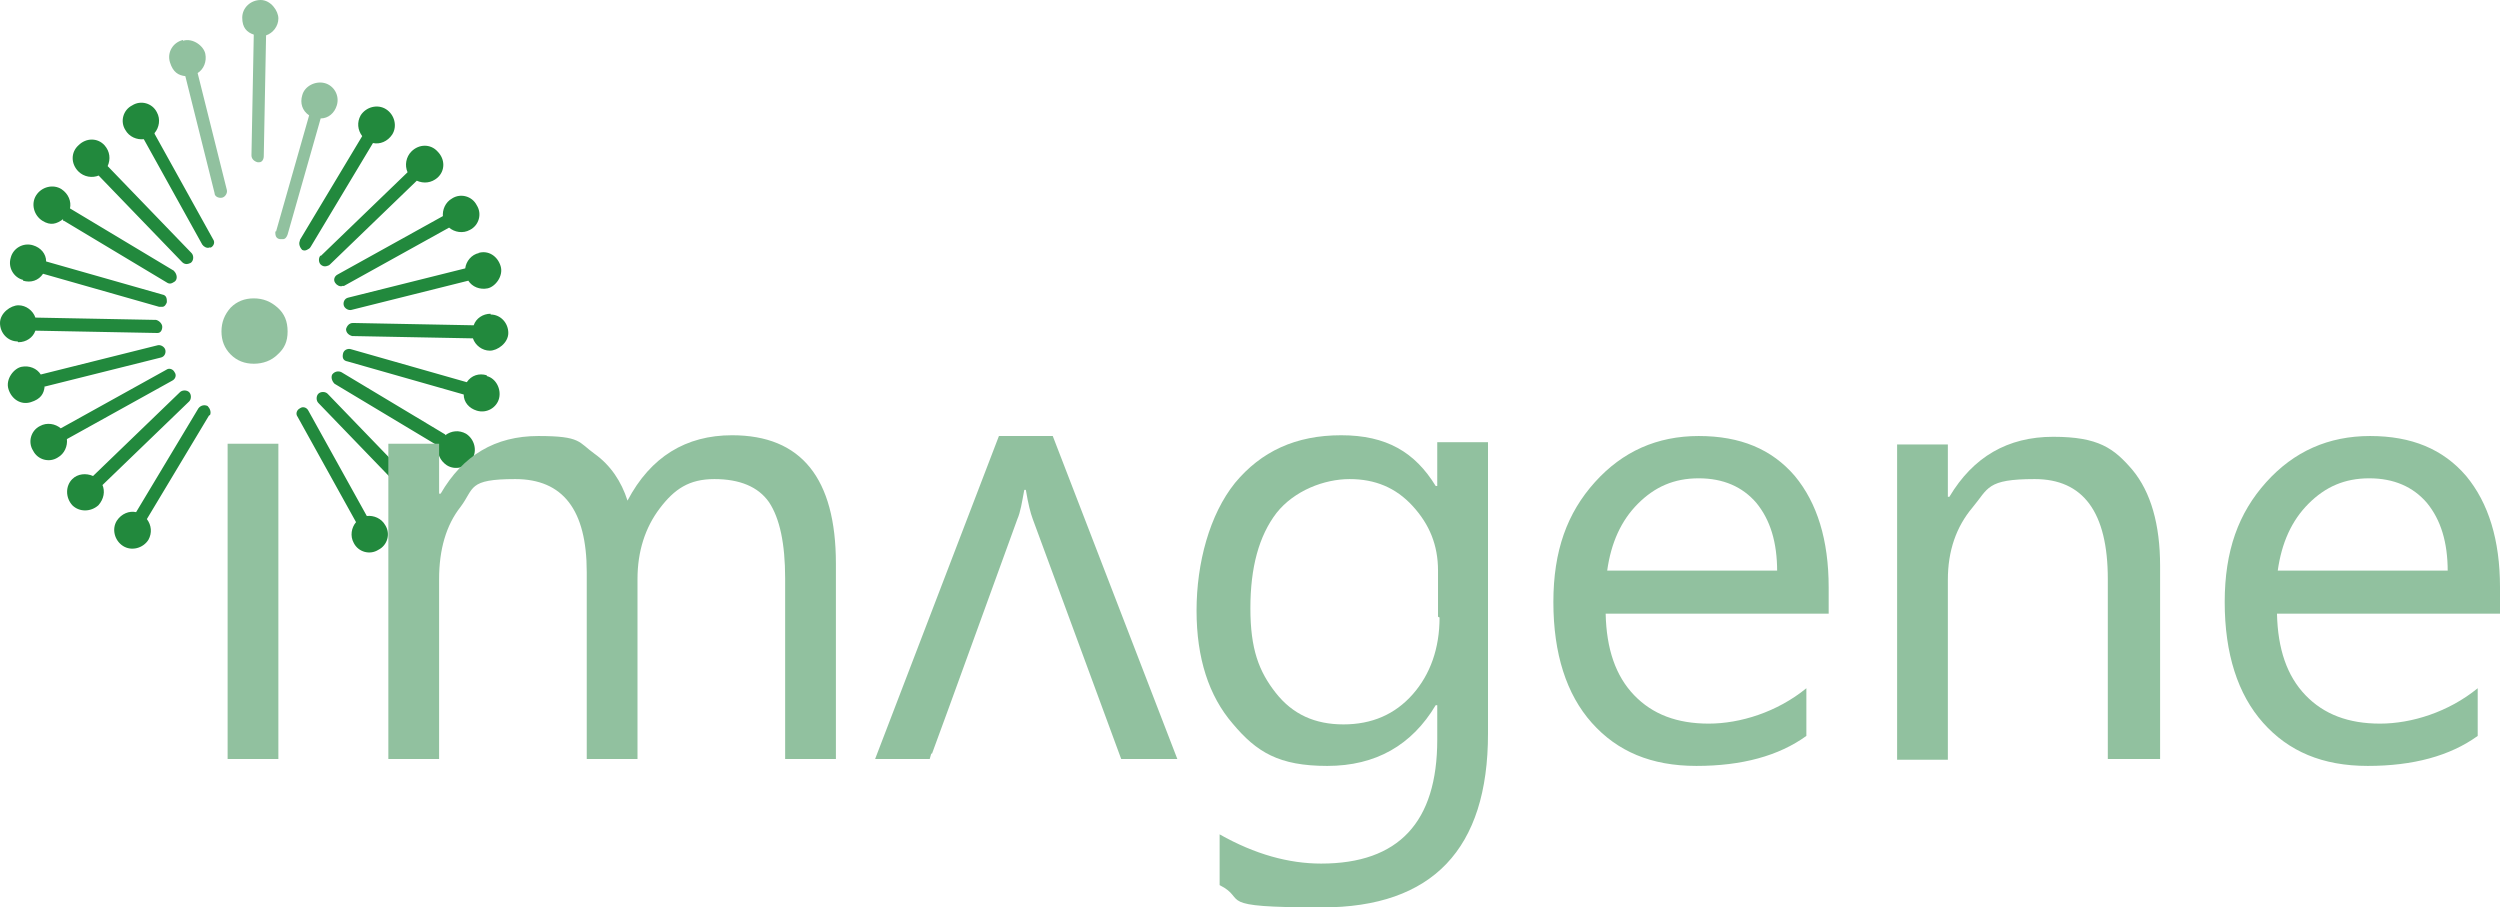 <?xml version="1.0" encoding="UTF-8"?><svg id="imagene" xmlns="http://www.w3.org/2000/svg" width="325.1" height="118" viewBox="0 0 325.1 118"><path id="single1" d="M33.5,21.1h.2c.4,0,.6-.4.6-.8l.3-15.7c.9-.3,1.6-1.2,1.6-2.2s-1-2.4-2.3-2.4-2.4,1-2.4,2.3.6,1.9,1.5,2.2l-.3,15.7c0,.5.4.8.8.9h0Z" fill="#91c19f"/><path id="burst1" d="M13.3,63c.4.9.2,1.9-.5,2.7-1,.9-2.5.9-3.4,0-.9-1-.9-2.5,0-3.4.7-.7,1.8-.8,2.7-.4l11.3-10.9c.3-.3.9-.3,1.2,0s.3.9,0,1.2l-11.3,10.9h0q0-.1,0-.1ZM41.7,33.2c-.3.3-.3.9,0,1.2.2.2.5.3.8.2s.3-.1.4-.2l11.3-10.9c.9.4,1.9.3,2.7-.4,1-.9,1-2.4,0-3.4-.9-1-2.4-1-3.4,0-.7.7-.9,1.8-.5,2.7l-11.3,10.9h0ZM27.3,54c.2-.4,0-.9-.3-1.2-.4-.2-.9-.1-1.2.3l-8.1,13.5c-.9-.2-1.9.2-2.5,1.1-.7,1.1-.3,2.6.8,3.3,1.1.7,2.6.3,3.3-.8.5-.9.4-1.9-.2-2.7l8.1-13.5h0,0ZM39,31.3c-.2.4,0,.9.3,1.2.2.1.4.1.6,0s.4-.2.5-.4l8.1-13.5c.9.2,1.9-.2,2.5-1.1.7-1.1.3-2.6-.8-3.3s-2.6-.3-3.3.8c-.5.9-.4,1.9.2,2.7l-8.1,13.5h0q0,.1,0,0ZM20.1,17.3c.6-.7.8-1.8.3-2.7-.6-1.2-2.1-1.6-3.2-.9-1.2.6-1.6,2.1-.9,3.2.5.9,1.5,1.3,2.4,1.2l7.6,13.7c.2.3.6.5.9.4s0,0,.2,0c.4-.2.6-.7.3-1.1l-7.6-13.7s0-.1,0-.1ZM5.7,50.3l15.2-3.8c.5-.1.7-.6.6-1s-.6-.7-1-.6l-15.2,3.8c-.5-.8-1.5-1.2-2.5-1s-2.1,1.6-1.7,2.9,1.6,2.1,2.9,1.7,1.7-1.1,1.8-2h-.1ZM62.3,32.9c-1,.2-1.7,1.1-1.8,2l-15.2,3.8c-.5.1-.7.6-.6,1s.6.7,1,.6l15.2-3.8c.5.8,1.5,1.2,2.5,1s2.1-1.6,1.7-2.9-1.6-2.1-2.9-1.7h.1,0ZM8.7,57.1l13.7-7.6c.4-.2.6-.7.3-1.1-.2-.4-.7-.6-1.1-.3l-13.7,7.6c-.7-.6-1.8-.8-2.7-.3-1.2.6-1.6,2.1-.9,3.2.6,1.2,2.1,1.6,3.2.9.9-.5,1.3-1.5,1.2-2.4h0ZM57.6,28.1l-13.7,7.6c-.4.2-.6.7-.3,1.1.2.3.6.5.9.4s0,0,.2,0l13.7-7.6c.7.6,1.8.8,2.7.3,1.2-.6,1.6-2.1.9-3.2-.6-1.2-2.1-1.6-3.2-.9-.9.5-1.3,1.5-1.2,2.4h0q0-.1,0,0ZM47.7,67.1l-7.6-13.7c-.2-.4-.7-.6-1.1-.3-.4.2-.6.7-.3,1.1l7.6,13.7c-.6.7-.8,1.8-.3,2.7.6,1.2,2.1,1.6,3.2.9,1.2-.6,1.6-2.1.9-3.2-.5-.9-1.5-1.3-2.4-1.2ZM53.5,62.5l-10.9-11.3c-.3-.3-.9-.3-1.2,0s-.3.9,0,1.2l10.9,11.3c-.4.9-.3,1.9.4,2.7.9,1,2.4,1,3.4,0,1-.9,1-2.4,0-3.4-.7-.7-1.8-.9-2.7-.5h.1ZM12.8,22.8l10.9,11.3c.2.2.5.3.8.2s.3-.1.4-.2c.3-.3.3-.9,0-1.2l-10.9-11.3c.4-.9.3-1.9-.4-2.7-.9-1-2.4-1-3.4,0-1,.9-1,2.4,0,3.4.7.7,1.8.9,2.7.5h0ZM57.9,56.5l-13.5-8.1c-.4-.2-.9-.1-1.2.3-.2.4,0,.9.3,1.2l13.5,8.1c-.2.9.2,1.9,1.1,2.5,1.1.7,2.6.3,3.3-.8s.3-2.6-.8-3.3c-.9-.5-1.9-.4-2.7.2h0q0-.1,0-.1ZM8.3,28.7l13.5,8.1c.2.1.4.1.6,0s.4-.2.5-.4c.2-.4,0-.9-.3-1.2l-13.5-8.1c.2-.9-.2-1.9-1.1-2.5-1.1-.7-2.6-.3-3.3.8s-.3,2.6.8,3.3,1.9.4,2.7-.2h0v.2q0,0,.1,0ZM63.3,48.8c-1-.3-2,0-2.6.9l-15.1-4.3c-.4-.1-.9.1-1,.6s0,.9.6,1l15.1,4.3c0,1,.7,1.8,1.7,2.1,1.3.4,2.6-.4,2.9-1.6s-.4-2.6-1.6-2.9h0q0-.1,0-.1ZM3,36.5c1,.3,2,0,2.6-.9l15.1,4.3h.4c.3,0,.5-.3.6-.6,0-.4,0-.9-.6-1l-15.1-4.3c0-1-.7-1.8-1.7-2.1-1.3-.4-2.6.4-2.9,1.6-.4,1.3.4,2.6,1.6,2.9h0ZM63.8,40.8c-1,0-1.9.6-2.2,1.5l-15.7-.3c-.5,0-.8.4-.9.8,0,.5.4.8.8.9l15.7.3c.3.9,1.2,1.6,2.2,1.6s2.4-1,2.4-2.3-1-2.4-2.3-2.4h0ZM2.4,44.5c1,0,1.9-.6,2.2-1.5l15.7.3h.2c.4,0,.6-.4.6-.8s-.4-.8-.8-.9l-15.7-.3c-.3-.9-1.2-1.6-2.2-1.6s-2.4,1-2.4,2.3,1,2.4,2.3,2.4c0,0,0,.1.1.1Z" fill="#22893d"/><path d="M23.8,5.2c-1.3.3-2.1,1.6-1.7,2.9s1.1,1.7,2,1.8l3.8,15.2c0,.5.6.7,1,.6s.7-.6.6-1l-3.8-15.2c.8-.5,1.2-1.5,1-2.5s-1.6-2.1-2.9-1.7h0q0-.1,0,0Z" fill="#91c19f"/><path d="M35.8,30.1c0,.4,0,.9.6,1h.4c.3,0,.5-.3.6-.6l4.3-15.1c1,0,1.8-.7,2.1-1.7.4-1.3-.4-2.6-1.6-2.9s-2.6.4-2.9,1.6c-.3,1,0,2,.9,2.6l-4.3,15.1h0Z" fill="#91c19f"/><path d="M33,47.3c-1.2,0-2.2-.4-3-1.2-.8-.8-1.2-1.8-1.2-3s.4-2.2,1.2-3.1c.8-.8,1.8-1.2,3-1.2s2.2.4,3.1,1.2,1.3,1.8,1.3,3.1-.4,2.2-1.3,3c-.8.8-1.9,1.2-3.1,1.2h0ZM36.2,98.7h-6.6v-41h6.6v41Z" fill="#91c19f"/><path d="M108.7,98.7h-6.6v-23.5c0-4.5-.7-7.8-2.1-9.9-1.4-2-3.8-3-7.1-3s-5.2,1.3-7.1,3.8-2.9,5.6-2.9,9.2v23.4h-6.6v-24.3c0-8.1-3.1-12.1-9.3-12.1s-5.3,1.2-7.1,3.6c-1.9,2.4-2.8,5.6-2.8,9.4v23.4h-6.6v-41h6.6v6.5h.2c2.9-5,7.1-7.5,12.7-7.5s5.2.8,7.3,2.3,3.5,3.6,4.3,6.1c3-5.7,7.6-8.5,13.6-8.5,9,0,13.5,5.6,13.5,16.7v25.3h0Z" fill="#91c19f"/><path d="M193.5,95.4c0,15-7.2,22.6-21.6,22.6s-9.5-1-13.3-2.9v-6.6c4.6,2.6,9,3.8,13.2,3.8,10.1,0,15.1-5.4,15.1-16.1v-4.5h-.2c-3.1,5.2-7.8,7.9-14.1,7.9s-9.2-1.8-12.3-5.5c-3.1-3.6-4.7-8.5-4.7-14.7s1.7-12.5,5-16.6c3.4-4.1,7.9-6.2,13.8-6.2s9.6,2.2,12.3,6.6h.2v-5.7h6.6v37.7h0ZM187,80.2v-6c0-3.3-1.1-6-3.3-8.4s-4.9-3.5-8.2-3.5-7.2,1.5-9.5,4.4c-2.3,3-3.4,7.1-3.4,12.4s1.1,8.2,3.3,11,5.1,4.1,8.8,4.1,6.7-1.3,9-3.9c2.3-2.6,3.5-6,3.5-10h0Z" fill="#91c19f"/><path d="M237.8,79.8h-29c.1,4.6,1.3,8.1,3.7,10.6s5.6,3.7,9.7,3.7,8.9-1.5,12.7-4.6v6.2c-3.6,2.6-8.4,3.9-14.3,3.9s-10.3-1.9-13.6-5.6c-3.3-3.7-5-9-5-15.7s1.8-11.6,5.4-15.6c3.6-4,8.1-6,13.5-6s9.5,1.7,12.5,5.2c2.9,3.5,4.4,8.3,4.4,14.5v3.4h0ZM231.1,74.3c0-3.8-.9-6.7-2.7-8.9-1.8-2.1-4.3-3.2-7.5-3.2s-5.7,1.1-7.9,3.3c-2.2,2.2-3.5,5.1-4,8.7h22.1Z" fill="#91c19f"/><path d="M280.7,98.7h-6.6v-23.4c0-8.7-3.2-13-9.5-13s-6,1.2-8.1,3.7c-2.1,2.5-3.2,5.6-3.2,9.4v23.4h-6.6v-41h6.6v6.8h.2c3.1-5.2,7.6-7.8,13.5-7.8s7.9,1.5,10.3,4.3c2.4,2.9,3.6,7.1,3.6,12.5v25.1h0Z" fill="#91c19f"/><path d="M325.1,79.8h-29c.1,4.6,1.3,8.1,3.7,10.6s5.6,3.7,9.7,3.7,8.9-1.5,12.7-4.6v6.2c-3.6,2.6-8.4,3.9-14.3,3.9s-10.3-1.9-13.6-5.6c-3.3-3.7-5-9-5-15.7s1.8-11.6,5.4-15.6c3.6-4,8.1-6,13.5-6s9.5,1.7,12.5,5.2c2.9,3.5,4.4,8.3,4.4,14.5v3.4h0ZM318.3,74.3c0-3.8-.9-6.7-2.7-8.9-1.8-2.1-4.3-3.2-7.5-3.2s-5.7,1.1-7.9,3.3c-2.2,2.2-3.5,5.1-4,8.7h22.1Z" fill="#91c19f"/><path d="M138.9,79.7l-4.5-12.2c-.3-.8-.6-2.1-.9-3.8h-.2c-.3,1.6-.6,2.9-.9,3.8l-8.9,24.5h0l2.5-6.9,12.9-5.3h0Z" fill="none"/><polygon points="121.3 98 121.2 98 121 98.7 121 98.7 121.3 98" fill="none"/><path d="M121.2,98h0l2.2-6h0l8.9-24.5c.4-.9.6-2.2.9-3.8h.2c.3,1.8.6,3,.9,3.8l4.5,12.2h0l7,19h7.3l-16.2-42h-7l-16.1,42h7.1l.2-.7h0Z" fill="#91c19f"/></svg>